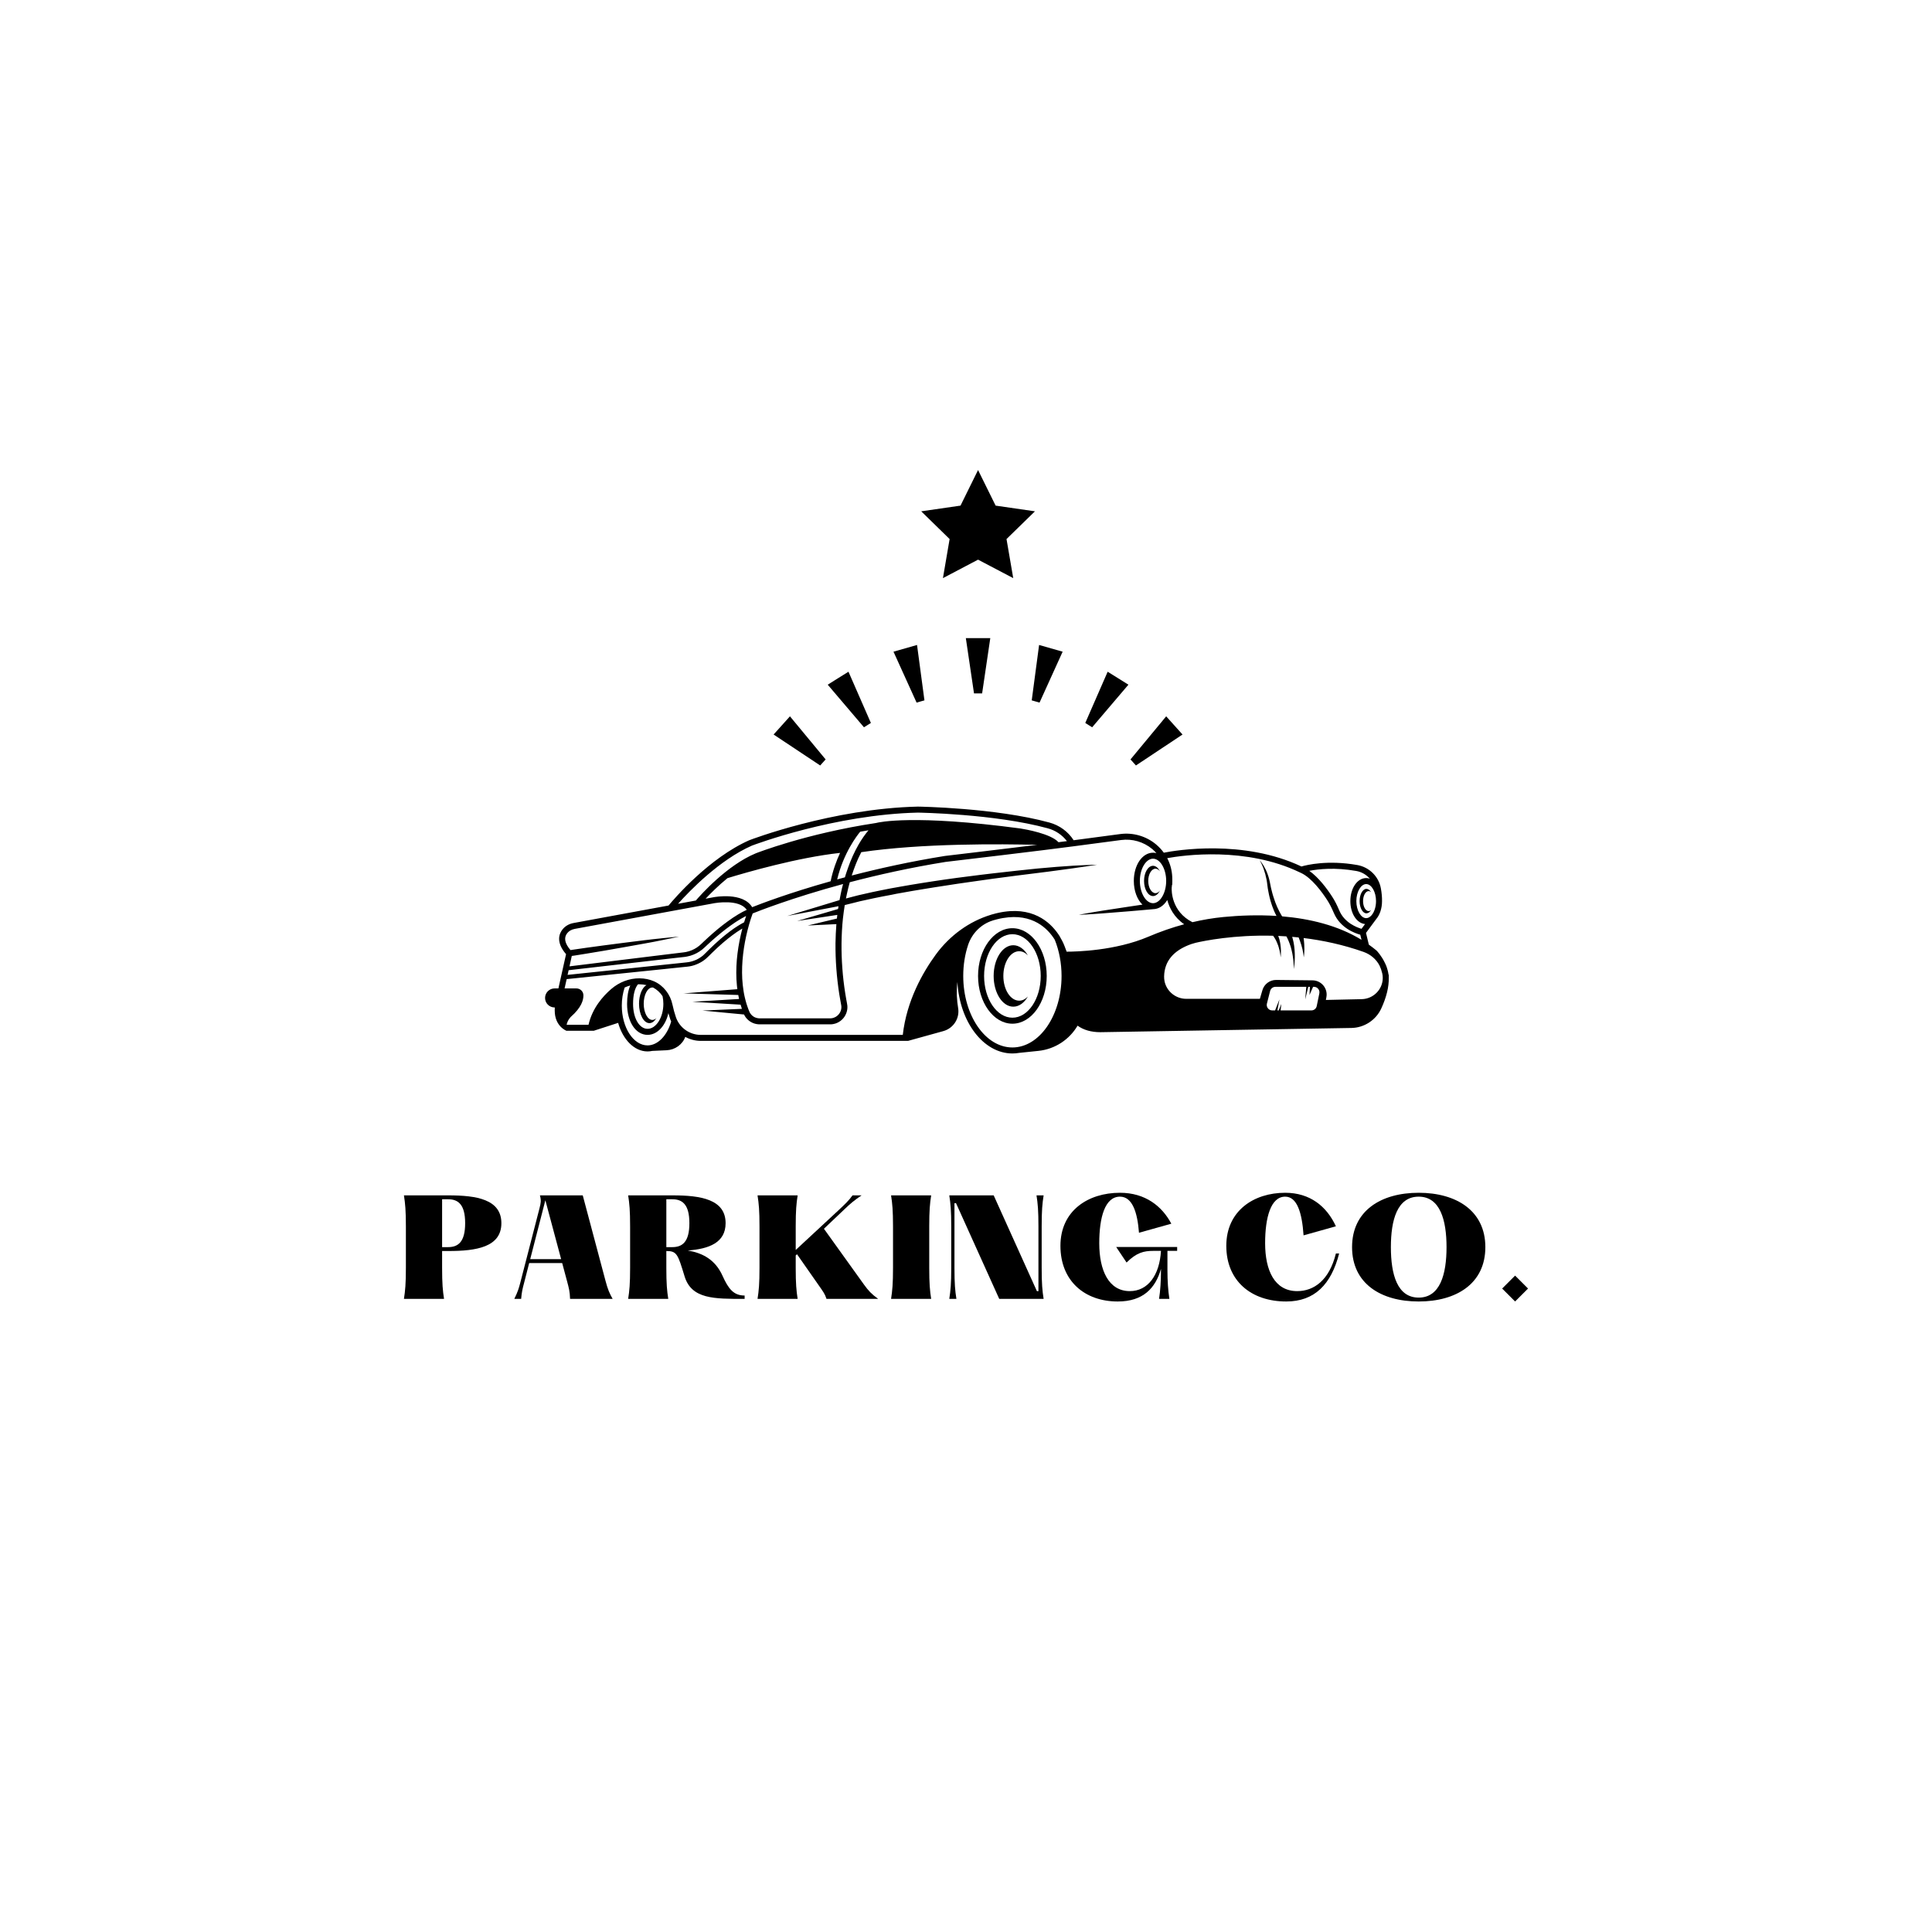 <svg xmlns="http://www.w3.org/2000/svg" xmlns:xlink="http://www.w3.org/1999/xlink" width="500" zoomAndPan="magnify" viewBox="0 0 375 375" height="500" preserveAspectRatio="xMidYMid meet" version="1.0"><defs><g/><clipPath id="46746b54f7"><path d="M 105.555 156 L 269.805 156 L 269.805 204.48 L 105.555 204.48 Z M 105.555 156 " clip-rule="nonzero"/></clipPath><clipPath id="e7bde7b499"><path d="M 178 91.23 L 201 91.23 L 201 113 L 178 113 Z M 178 91.23 " clip-rule="nonzero"/></clipPath></defs><g clip-path="url(#46746b54f7)"><path fill="#000000" d="M 186.965 189.434 C 186.965 187.324 187.281 185.297 187.91 183.406 C 188.672 181.129 190.449 179.371 192.668 178.676 C 192.707 178.664 192.738 178.648 192.777 178.637 C 192.977 178.578 193.176 178.527 193.367 178.477 C 193.41 178.465 193.461 178.453 193.508 178.438 C 193.68 178.395 193.859 178.355 194.031 178.316 C 194.043 178.312 194.059 178.312 194.07 178.305 C 194.273 178.266 194.465 178.227 194.664 178.191 C 194.672 178.191 194.68 178.191 194.684 178.191 C 200.473 177.191 203.422 180.293 204.727 182.402 C 205.59 184.531 206.047 186.961 206.047 189.434 C 206.047 197.086 201.766 203.312 196.508 203.312 C 191.242 203.312 186.965 197.086 186.965 189.434 Z M 136.031 200.871 C 133.855 200.871 131.918 199.504 131.207 197.473 C 130.945 196.715 130.715 195.887 130.527 195.004 C 130.105 192.984 128.777 191.289 126.957 190.477 C 126.109 190.102 125.16 189.902 124.145 189.891 C 122.168 189.871 120.211 190.609 118.625 191.98 C 117.004 193.379 114.965 195.695 114.23 198.91 L 109.98 198.91 C 110.172 197.949 110.82 197.348 110.82 197.348 C 112.848 195.566 113.27 194.109 113.238 193.137 C 113.211 192.414 112.605 191.852 111.883 191.852 L 109.586 191.852 L 109.988 190.047 C 112.027 189.836 120.266 188.988 128.512 188.137 C 129.703 188.008 130.895 187.887 132.062 187.766 C 132.359 187.742 132.645 187.707 132.934 187.676 L 133.367 187.633 C 133.535 187.613 133.656 187.602 133.824 187.574 C 134.438 187.473 135.012 187.281 135.555 187.023 C 136.102 186.777 136.594 186.449 137.035 186.078 C 137.48 185.695 137.82 185.312 138.191 184.961 C 138.914 184.25 139.625 183.598 140.297 183.016 C 141.641 181.867 142.828 180.996 143.699 180.465 C 143.84 180.375 143.969 180.301 144.09 180.23 C 143.988 180.621 143.891 181.008 143.801 181.395 C 143.426 183.012 143.164 184.652 143.016 186.309 C 142.883 187.965 142.867 189.641 143.035 191.301 C 143.059 191.539 143.094 191.77 143.117 192 L 132.684 192.816 L 143.297 193.125 C 143.336 193.348 143.387 193.566 143.43 193.789 C 143.445 193.828 143.449 193.863 143.457 193.902 L 134.398 194.445 L 143.738 195.004 C 143.738 195.004 143.746 195.008 143.746 195.008 C 143.801 195.215 143.871 195.414 143.938 195.609 C 143.957 195.68 143.98 195.75 144 195.816 L 136.344 196.148 L 144.422 196.914 C 144.449 196.977 144.48 197.043 144.531 197.133 C 144.594 197.254 144.664 197.348 144.734 197.457 C 145.031 197.855 145.414 198.191 145.848 198.422 C 146.285 198.66 146.77 198.793 147.262 198.82 L 147.449 198.824 L 161.195 198.824 L 161.273 198.82 L 161.426 198.812 C 161.473 198.812 161.547 198.801 161.613 198.789 L 161.809 198.754 C 161.945 198.73 162.055 198.691 162.176 198.66 C 162.641 198.508 163.078 198.246 163.434 197.906 C 164.156 197.227 164.555 196.211 164.473 195.227 L 164.418 194.855 L 164.367 194.555 L 164.254 193.953 L 164.055 192.766 C 163.805 191.168 163.613 189.555 163.5 187.945 C 163.379 186.328 163.324 184.719 163.34 183.102 C 163.363 181.48 163.441 179.863 163.613 178.262 C 163.715 177.398 163.824 176.535 163.965 175.672 C 164.293 175.59 164.918 175.434 165.797 175.219 C 166.121 175.133 166.492 175.039 166.891 174.941 C 167.285 174.852 167.723 174.762 168.18 174.66 C 169.102 174.465 170.133 174.219 171.285 174.008 C 171.859 173.902 172.453 173.785 173.074 173.672 C 173.383 173.605 173.695 173.543 174.016 173.477 C 174.336 173.422 174.66 173.371 174.988 173.305 C 176.305 173.074 177.695 172.812 179.141 172.59 C 180.578 172.359 182.07 172.109 183.586 171.887 C 184.348 171.773 185.109 171.656 185.875 171.535 C 186.645 171.426 187.418 171.312 188.191 171.203 C 189.734 170.973 191.273 170.762 192.797 170.551 C 194.32 170.34 195.816 170.152 197.27 169.961 C 198.723 169.777 200.121 169.617 201.453 169.438 C 202.117 169.355 202.766 169.273 203.391 169.195 C 204.016 169.113 204.617 169.027 205.199 168.953 C 206.359 168.793 207.426 168.652 208.367 168.523 C 209.309 168.383 210.133 168.27 210.812 168.168 C 212.16 167.969 212.934 167.84 212.934 167.84 C 212.934 167.84 212.148 167.848 210.785 167.91 C 210.102 167.938 209.27 167.973 208.316 168.031 C 207.371 168.09 206.293 168.168 205.129 168.254 C 203.961 168.344 202.695 168.453 201.355 168.582 C 200.02 168.711 198.613 168.863 197.152 169.023 C 195.703 169.184 194.199 169.344 192.668 169.527 C 191.141 169.707 189.586 169.891 188.039 170.098 C 186.488 170.293 184.934 170.492 183.414 170.715 C 181.891 170.93 180.395 171.172 178.941 171.395 C 177.496 171.613 176.094 171.875 174.77 172.098 C 173.445 172.309 172.199 172.578 171.039 172.801 C 169.891 173.012 168.832 173.273 167.898 173.477 C 167.434 173.582 166.992 173.684 166.59 173.773 C 166.191 173.875 165.82 173.973 165.496 174.055 C 164.965 174.195 164.527 174.309 164.195 174.398 C 164.254 174.098 164.316 173.793 164.387 173.492 C 164.535 172.73 164.746 171.988 164.938 171.242 C 170.324 169.828 176.625 168.41 183.539 167.297 C 184.129 167.234 203.402 164.945 208.168 164.293 L 217.605 163.047 C 219.766 162.758 221.969 163.398 223.637 164.789 C 223.938 165.039 224.207 165.309 224.461 165.59 C 224.246 165.531 224.027 165.508 223.805 165.508 C 221.711 165.508 220.074 167.918 220.074 170.984 C 220.074 172.941 220.738 174.621 221.75 175.59 C 221.668 175.602 221.582 175.613 221.496 175.625 C 220.824 175.73 220.035 175.844 219.199 175.965 C 218.359 176.094 217.465 176.234 216.57 176.367 C 215.672 176.508 214.777 176.645 213.934 176.77 C 213.094 176.906 212.316 177.039 211.645 177.148 C 210.973 177.27 210.414 177.367 210.023 177.441 C 209.633 177.512 209.418 177.559 209.418 177.559 C 209.418 177.559 209.641 177.551 210.039 177.539 C 210.434 177.52 210.996 177.488 211.68 177.449 C 212.359 177.402 213.145 177.352 213.996 177.289 C 214.84 177.219 215.742 177.148 216.652 177.078 C 217.555 177.008 218.457 176.93 219.301 176.867 C 220.152 176.789 220.938 176.727 221.617 176.668 C 222.836 176.559 223.688 176.484 223.844 176.469 C 224.938 176.449 225.902 175.781 226.566 174.691 C 226.965 176.176 227.859 178.023 229.848 179.398 C 227.527 180.023 225.199 180.832 222.883 181.82 C 216.465 184.559 208.828 184.719 207.035 184.719 L 206.652 183.699 C 206.609 183.574 206.352 182.871 205.801 181.957 C 205.797 181.941 205.797 181.93 205.789 181.918 L 205.746 181.832 C 204.332 179.512 201.133 176.074 194.934 176.969 C 194.871 176.977 194.812 176.988 194.754 176.996 C 194.645 177.016 194.539 177.031 194.43 177.051 C 194.262 177.078 194.09 177.109 193.918 177.148 C 193.859 177.16 193.801 177.172 193.742 177.188 C 193.59 177.219 193.43 177.258 193.27 177.297 C 193.207 177.312 193.148 177.328 193.086 177.348 C 192.875 177.398 192.668 177.453 192.453 177.52 C 192.453 177.52 192.445 177.52 192.445 177.523 L 192.406 177.531 C 192.387 177.539 192.363 177.551 192.336 177.559 C 188.148 178.828 184.359 181.566 181.652 185.262 C 179.121 188.727 175.98 194.215 175.23 200.871 Z M 126.625 197.969 C 125.699 197.969 124.945 196.555 124.945 194.824 C 124.945 193.086 125.699 191.672 126.625 191.672 C 126.676 191.672 126.727 191.68 126.773 191.684 C 127.516 192.082 128.137 192.656 128.602 193.359 C 128.707 193.848 128.758 194.344 128.758 194.855 C 128.758 197.484 127.355 199.695 125.691 199.695 C 124.086 199.695 122.879 197.617 122.879 194.855 C 122.879 193.137 123.191 191.863 123.816 191.059 C 123.895 191.059 123.977 191.051 124.062 191.051 C 124.086 191.051 124.113 191.051 124.133 191.051 C 124.598 191.059 125.051 191.109 125.477 191.211 C 124.645 191.672 124.035 193.117 124.035 194.824 C 124.035 196.902 124.938 198.59 126.051 198.59 C 126.574 198.59 127.043 198.219 127.398 197.613 C 127.168 197.836 126.906 197.969 126.625 197.969 Z M 120.691 195.184 C 120.691 193.961 120.883 192.754 121.246 191.672 C 121.605 191.512 121.969 191.379 122.34 191.281 C 121.926 192.215 121.715 193.41 121.715 194.855 C 121.715 198.332 123.391 200.867 125.691 200.867 C 127.586 200.867 129.191 199.09 129.73 196.652 C 129.844 197.066 129.973 197.473 130.105 197.855 C 130.156 197.996 130.207 198.137 130.273 198.277 C 129.473 201.059 127.656 202.91 125.691 202.91 C 122.934 202.91 120.691 199.445 120.691 195.184 Z M 110.09 181.137 C 110.422 180.707 110.934 180.422 111.527 180.305 L 138.742 175.293 C 138.793 175.289 143.488 174.445 144.941 176.598 C 144.371 176.859 143.828 177.156 143.297 177.473 C 142.586 177.895 141.91 178.355 141.242 178.844 C 139.918 179.801 138.672 180.855 137.469 181.949 C 137.168 182.223 136.867 182.5 136.574 182.781 L 136.133 183.203 C 135.992 183.344 135.855 183.457 135.711 183.578 C 135.133 184.051 134.461 184.41 133.746 184.629 C 133.566 184.684 133.383 184.73 133.203 184.77 C 133.113 184.789 133.035 184.805 132.926 184.82 L 132.641 184.859 L 129.031 185.297 L 110.539 187.566 L 110.984 185.547 C 111.125 185.527 111.305 185.504 111.512 185.473 C 112.094 185.375 112.922 185.246 113.922 185.086 C 114.914 184.922 116.078 184.723 117.324 184.52 C 118.566 184.309 119.895 184.07 121.219 183.836 C 122.543 183.605 123.875 183.375 125.117 183.137 C 125.738 183.023 126.34 182.906 126.906 182.805 C 127.477 182.691 128.016 182.582 128.508 182.484 C 129.5 182.293 130.324 182.113 130.898 181.992 C 131.48 181.867 131.809 181.797 131.809 181.797 C 131.809 181.797 131.477 181.828 130.887 181.879 C 130.297 181.93 129.461 182.012 128.449 182.121 C 127.949 182.172 127.406 182.23 126.832 182.293 C 126.254 182.363 125.648 182.434 125.02 182.504 C 123.766 182.652 122.43 182.82 121.094 182.996 C 119.754 183.172 118.418 183.328 117.172 183.504 C 115.918 183.676 114.754 183.836 113.75 183.969 C 112.75 184.117 111.918 184.238 111.332 184.32 C 111.082 184.359 110.883 184.391 110.73 184.41 C 109.617 183.113 109.398 182.012 110.09 181.137 Z M 165.691 168.852 C 165.957 168.09 166.262 167.348 166.582 166.617 C 166.77 166.211 166.965 165.809 167.176 165.406 C 178.883 163.66 194.32 163.805 201.316 163.984 C 193.812 164.906 183.535 166.125 183.395 166.141 L 183.367 166.145 C 176.703 167.219 170.594 168.57 165.32 169.938 C 165.445 169.574 165.559 169.207 165.691 168.852 Z M 162.496 170.691 C 163.73 165.547 166.363 162.156 166.965 161.434 C 167.492 161.34 168.027 161.25 168.57 161.16 C 167.855 162.016 167.223 162.941 166.66 163.91 C 166.242 164.637 165.867 165.379 165.52 166.141 C 165.18 166.898 164.867 167.672 164.594 168.461 C 164.445 168.852 164.324 169.254 164.191 169.645 C 164.125 169.859 164.062 170.07 163.996 170.289 C 163.484 170.422 162.988 170.559 162.496 170.691 Z M 141.199 170.449 C 144.863 169.328 154.836 166.441 163.059 165.547 C 162.348 167.074 161.668 168.922 161.223 171.051 C 153.141 173.324 147.633 175.43 145.996 176.082 C 144.211 173.121 138.773 174.098 138.531 174.148 L 136.957 174.438 C 137.91 173.414 139.414 171.914 141.199 170.449 Z M 144.309 179.086 C 144.172 179.148 144.02 179.238 143.84 179.34 C 143.656 179.441 143.449 179.562 143.227 179.711 C 142.316 180.273 141.09 181.168 139.727 182.359 C 139.043 182.953 138.328 183.617 137.586 184.348 C 137.215 184.703 136.855 185.113 136.484 185.434 C 136.102 185.754 135.664 186.039 135.199 186.266 C 134.727 186.48 134.207 186.652 133.688 186.738 C 133.574 186.762 133.406 186.781 133.277 186.793 L 132.852 186.84 C 132.555 186.871 132.27 186.902 131.973 186.934 C 130.805 187.059 129.621 187.18 128.43 187.305 C 120.504 188.137 112.586 188.977 110.168 189.223 L 110.371 188.316 L 129.133 186.16 L 131.539 185.887 L 132.75 185.754 L 133.055 185.715 C 133.152 185.703 133.273 185.676 133.375 185.656 C 133.594 185.613 133.805 185.566 134.008 185.504 C 134.84 185.254 135.621 184.844 136.297 184.301 C 136.465 184.168 136.633 184.016 136.777 183.879 L 137.219 183.465 C 137.508 183.188 137.809 182.922 138.102 182.652 C 139.297 181.59 140.535 180.562 141.824 179.641 C 142.473 179.176 143.129 178.734 143.816 178.336 C 144.141 178.145 144.48 177.961 144.82 177.789 C 144.68 178.195 144.551 178.605 144.43 179.02 C 144.391 179.039 144.348 179.059 144.309 179.086 Z M 163.242 173.242 C 163.133 173.727 163.039 174.219 162.949 174.711 L 152.805 177.793 L 162.75 175.895 C 162.727 176.082 162.691 176.258 162.668 176.438 L 154.727 178.766 L 162.52 177.582 C 162.496 177.77 162.477 177.953 162.457 178.141 C 162.449 178.191 162.441 178.242 162.441 178.293 L 156.77 179.641 L 162.34 179.371 C 162.238 180.613 162.195 181.848 162.168 183.086 C 162.156 184.734 162.211 186.387 162.336 188.027 C 162.457 189.68 162.648 191.312 162.898 192.945 L 163.109 194.164 L 163.219 194.773 L 163.273 195.074 L 163.309 195.316 C 163.359 195.957 163.102 196.613 162.629 197.055 C 162.398 197.277 162.109 197.453 161.809 197.547 C 161.734 197.566 161.648 197.605 161.578 197.613 L 161.477 197.629 C 161.438 197.637 161.418 197.648 161.355 197.648 L 161.086 197.664 L 147.449 197.664 L 147.328 197.656 C 147.008 197.637 146.688 197.547 146.398 197.402 C 146.117 197.242 145.867 197.031 145.684 196.766 C 145.637 196.703 145.586 196.633 145.555 196.574 C 145.523 196.531 145.477 196.43 145.441 196.34 L 145.23 195.809 C 145.16 195.625 145.094 195.438 145.031 195.246 C 144.973 195.062 144.91 194.875 144.852 194.684 C 144.75 194.305 144.633 193.922 144.551 193.531 C 144.371 192.766 144.258 191.98 144.168 191.188 C 143.992 189.602 144 187.996 144.121 186.398 C 144.25 184.801 144.492 183.203 144.844 181.629 C 145.172 180.164 145.582 178.695 146.094 177.297 C 147.141 176.875 153.691 174.277 163.641 171.586 C 163.492 172.137 163.352 172.688 163.242 173.242 Z M 145.938 164.137 C 146.449 163.945 161.945 158.105 178.16 157.727 C 178.309 157.734 193.016 157.949 203.379 160.777 C 204.875 161.184 206.16 162.055 207.09 163.262 C 206.609 163.328 206.059 163.391 205.449 163.469 C 203.98 161.836 199.105 160.973 198.066 160.809 C 177.336 158.047 170.633 159.586 170.016 159.746 C 156.371 161.812 146.801 165.59 146.699 165.629 C 141.129 167.922 135.973 173.727 135.062 174.789 L 131.609 175.422 C 133.918 172.84 139.676 166.895 145.938 164.137 Z M 223.805 175.309 C 222.414 175.309 221.246 173.324 221.246 170.984 C 221.246 168.652 222.414 166.672 223.805 166.672 C 225.184 166.672 226.355 168.652 226.355 170.984 C 226.355 173.324 225.184 175.309 223.805 175.309 Z M 252.309 169.336 L 252.527 169.438 L 252.531 169.438 C 254.605 170.402 256.609 173.152 257.637 174.746 C 258.066 175.41 258.461 176.188 258.891 177.191 C 260.125 180.121 262.992 181.145 264.027 181.426 L 264.266 182.414 C 259.652 179.602 254.191 178.312 248.859 177.863 C 248.809 177.773 248.754 177.684 248.688 177.582 C 248.574 177.383 248.445 177.156 248.312 176.898 C 248.184 176.637 248.043 176.355 247.906 176.055 C 247.836 175.902 247.773 175.742 247.711 175.582 C 247.641 175.414 247.574 175.25 247.512 175.082 C 247.383 174.738 247.27 174.379 247.152 174.016 C 247.043 173.645 246.922 173.273 246.84 172.891 C 246.789 172.699 246.742 172.508 246.699 172.32 C 246.66 172.129 246.621 171.938 246.582 171.746 C 246.508 171.367 246.438 170.973 246.336 170.609 C 246.141 169.867 245.887 169.203 245.609 168.66 C 245.336 168.121 245.074 167.691 244.855 167.41 C 244.652 167.125 244.512 166.984 244.512 166.984 C 244.512 166.984 244.613 167.156 244.766 167.461 C 244.852 167.617 244.934 167.812 245.027 168.031 C 245.125 168.254 245.227 168.504 245.316 168.785 C 245.508 169.344 245.699 170 245.836 170.715 C 245.906 171.082 245.945 171.445 246 171.844 C 246.027 172.039 246.051 172.238 246.078 172.438 C 246.109 172.633 246.148 172.832 246.188 173.031 C 246.25 173.426 246.348 173.824 246.438 174.215 C 246.531 174.598 246.641 174.98 246.758 175.34 C 246.812 175.523 246.879 175.695 246.934 175.871 C 247 176.047 247.059 176.215 247.129 176.379 C 247.25 176.707 247.383 177.016 247.516 177.289 C 247.602 177.469 247.684 177.629 247.766 177.781 C 244.129 177.551 240.582 177.691 237.469 177.992 C 235.473 178.184 233.465 178.523 231.449 178.996 C 227.309 176.906 227.398 172.773 227.426 172.309 C 227.449 172.125 227.477 171.93 227.488 171.738 L 227.527 171.738 C 227.551 171.211 227.559 170.691 227.531 170.199 C 227.469 168.902 227.137 167.672 226.555 166.566 C 229.723 165.992 241.816 164.293 252.309 169.336 Z M 263.254 169.055 C 264.297 169.238 265.219 169.785 265.883 170.551 C 265.652 170.473 265.422 170.43 265.18 170.43 C 263.453 170.43 262.102 172.398 262.102 174.902 C 262.102 177.301 263.336 179.199 264.957 179.359 L 264.27 180.281 C 263.375 180.02 260.969 179.117 259.965 176.746 C 259.512 175.672 259.082 174.832 258.617 174.113 C 257.508 172.391 255.91 170.289 254.133 169.027 C 255.867 168.691 259.117 168.32 263.254 169.055 Z M 265.18 178.211 C 264.145 178.211 263.266 176.695 263.266 174.902 C 263.266 173.113 264.145 171.598 265.18 171.598 C 266.211 171.598 267.086 173.113 267.086 174.902 C 267.086 176.023 266.746 177.031 266.234 177.633 L 266.234 177.629 L 266.215 177.66 C 265.914 178.004 265.559 178.211 265.18 178.211 Z M 248.195 196.121 L 247.941 196.121 L 248.336 193.988 L 247.492 196.121 L 246.934 196.121 C 246.246 196.121 245.738 195.469 245.906 194.797 L 246.531 192.344 C 246.652 191.871 247.074 191.543 247.562 191.543 L 253.551 191.543 L 253.344 193.988 L 253.934 191.543 L 254.254 191.543 L 254.172 193.129 L 254.867 191.543 L 255.047 191.543 C 255.215 191.543 255.367 191.582 255.508 191.648 C 255.516 191.652 255.527 191.66 255.539 191.668 C 255.551 191.672 255.57 191.684 255.586 191.691 C 255.629 191.719 255.672 191.75 255.719 191.789 C 256.008 192.023 256.168 192.414 256.082 192.816 L 255.578 195.273 C 255.48 195.77 255.047 196.121 254.543 196.121 L 248.566 196.121 L 248.707 194.867 Z M 267.766 187.414 C 267.871 187.645 267.969 187.883 268.059 188.117 L 268.078 188.184 C 268.172 188.457 268.242 188.707 268.297 188.949 C 268.359 189.223 268.391 189.504 268.391 189.773 L 268.391 189.824 C 268.391 189.832 268.391 189.836 268.391 189.844 C 268.383 192.051 266.562 193.883 264.328 193.934 L 257.355 194.09 L 257.453 193.547 C 257.605 192.738 257.387 191.914 256.871 191.289 C 256.352 190.664 255.59 190.293 254.773 190.285 L 247.711 190.207 C 247.703 190.207 247.695 190.207 247.684 190.207 C 246.461 190.207 245.375 191.02 245.035 192.191 L 244.543 193.871 L 230.246 193.871 C 228.211 193.871 226.445 192.434 226.035 190.457 C 225.98 190.152 225.945 189.836 225.953 189.52 C 226.012 186.566 227.781 184.453 231.23 183.242 C 231.488 183.152 231.762 183.074 232.074 182.996 C 233.719 182.613 239.508 181.426 247.109 181.629 C 247.129 181.656 247.141 181.676 247.16 181.699 C 247.25 181.82 247.332 181.949 247.422 182.09 C 247.504 182.223 247.582 182.379 247.672 182.531 C 247.742 182.684 247.824 182.844 247.887 183.012 C 247.953 183.176 248.027 183.336 248.082 183.508 C 248.133 183.676 248.195 183.84 248.234 184.008 C 248.277 184.168 248.324 184.328 248.363 184.48 C 248.387 184.633 248.418 184.781 248.445 184.914 C 248.504 185.184 248.523 185.414 248.547 185.566 C 248.566 185.734 248.578 185.824 248.578 185.824 C 248.578 185.824 248.586 185.734 248.598 185.566 C 248.605 185.406 248.629 185.176 248.625 184.895 C 248.629 184.754 248.629 184.609 248.629 184.449 C 248.617 184.281 248.613 184.117 248.598 183.938 C 248.594 183.766 248.559 183.586 248.539 183.398 C 248.523 183.207 248.477 183.031 248.445 182.836 C 248.414 182.652 248.355 182.465 248.316 182.281 C 248.254 182.102 248.207 181.918 248.137 181.75 C 248.133 181.719 248.117 181.691 248.105 181.66 C 248.629 181.688 249.156 181.711 249.688 181.75 C 249.742 181.848 249.793 181.957 249.859 182.07 C 250.008 182.371 250.164 182.73 250.305 183.125 C 250.383 183.324 250.449 183.535 250.52 183.75 C 250.574 183.969 250.645 184.188 250.695 184.41 C 250.742 184.633 250.805 184.859 250.844 185.082 C 250.883 185.305 250.926 185.527 250.953 185.738 C 250.984 185.957 251.012 186.168 251.035 186.367 C 251.047 186.566 251.066 186.758 251.082 186.93 C 251.113 187.281 251.113 187.566 251.117 187.773 C 251.133 187.977 251.133 188.098 251.133 188.098 C 251.133 188.098 251.145 187.984 251.172 187.777 C 251.195 187.574 251.246 187.281 251.266 186.93 C 251.277 186.75 251.293 186.559 251.305 186.359 C 251.312 186.156 251.316 185.938 251.324 185.723 C 251.328 185.496 251.316 185.266 251.312 185.031 C 251.312 184.793 251.285 184.559 251.273 184.32 C 251.254 184.078 251.223 183.84 251.195 183.605 C 251.156 183.375 251.125 183.137 251.082 182.914 C 251.004 182.523 250.906 182.16 250.812 181.84 C 251.227 181.871 251.645 181.91 252.066 181.957 C 252.23 182.359 252.418 182.871 252.578 183.398 C 252.668 183.695 252.75 183.988 252.812 184.27 C 252.879 184.551 252.93 184.82 252.961 185.051 C 253 185.281 253.023 185.473 253.039 185.605 C 253.051 185.746 253.059 185.824 253.059 185.824 C 253.059 185.824 253.07 185.746 253.09 185.613 C 253.109 185.473 253.129 185.281 253.148 185.043 C 253.168 184.805 253.18 184.523 253.18 184.23 C 253.18 183.93 253.172 183.617 253.152 183.297 C 253.129 182.871 253.082 182.449 253.031 182.07 C 256.734 182.523 260.684 183.355 264.66 184.762 C 266.031 185.246 267.129 186.188 267.766 187.414 Z M 269.562 189.793 C 269.562 189.785 269.562 189.773 269.562 189.766 L 269.562 189.188 L 269.516 189.188 C 269.496 189.027 269.473 188.859 269.434 188.707 C 269.375 188.438 269.305 188.168 269.211 187.887 L 269.18 187.785 C 269.18 187.785 269.18 187.785 269.18 187.777 C 269.125 187.637 269.074 187.492 269.02 187.352 C 268.953 187.191 268.879 187.031 268.801 186.883 C 268.129 185.473 267.258 184.578 267.219 184.539 L 267.184 184.5 C 266.703 184.098 266.203 183.715 265.691 183.355 L 265.141 181.074 L 267.129 178.383 C 267.816 177.57 268.25 176.328 268.25 174.91 L 268.258 174.91 C 268.258 174.91 268.25 174.91 268.25 174.902 C 268.25 174.902 268.258 174.902 268.258 174.902 C 268.258 174.902 268.25 174.898 268.25 174.898 C 268.262 174.164 268.191 173.344 268.031 172.457 C 267.629 170.148 265.789 168.32 263.457 167.902 C 257.684 166.883 253.613 167.891 252.609 168.184 C 241.312 162.855 228.301 165.035 225.895 165.508 C 225.469 164.918 224.961 164.383 224.387 163.895 C 222.465 162.293 219.941 161.562 217.453 161.887 L 208.395 163.09 C 207.305 161.402 205.648 160.188 203.684 159.652 C 193.18 156.785 178.328 156.562 178.156 156.562 C 161.516 156.945 145.664 162.996 145.512 163.059 L 145.484 163.066 C 137.648 166.504 130.84 174.465 129.766 175.762 L 111.312 179.16 C 110.441 179.32 109.68 179.762 109.176 180.414 C 108.547 181.199 107.84 182.855 109.871 185.203 L 108.387 191.852 L 107.645 191.852 C 106.629 191.852 105.797 192.684 105.797 193.699 C 105.797 194.715 106.629 195.547 107.645 195.547 L 107.684 195.547 L 107.672 196.148 C 107.672 199.254 109.98 200.086 109.98 200.086 L 109.98 200.074 L 115.195 200.074 L 115.199 200.035 C 115.199 200.055 115.199 200.066 115.199 200.086 L 119.98 198.539 C 120.902 201.785 123.113 204.082 125.691 204.082 C 126.004 204.082 126.312 204.043 126.613 203.98 L 129.402 203.852 C 131.02 203.773 132.461 202.758 133.012 201.262 C 133.918 201.754 134.949 202.035 136.031 202.035 L 176.285 202.035 L 176.293 202.023 L 183.098 200.137 C 185.062 199.594 186.309 197.664 185.973 195.656 C 185.734 194.254 185.605 192.516 185.832 190.609 C 186.258 198.359 190.883 204.477 196.508 204.477 C 196.949 204.477 197.383 204.438 197.812 204.363 L 201.574 203.973 C 204.777 203.633 207.566 201.785 209.156 199.082 C 210.312 199.918 211.797 200.348 213.586 200.348 L 262.32 199.527 C 264.797 199.484 267.066 198 268.102 195.75 C 269.109 193.566 269.594 191.562 269.562 189.793 " fill-opacity="1" fill-rule="nonzero"/></g><path fill="#000000" d="M 224.285 173.363 C 223.504 173.363 222.871 172.297 222.871 170.984 C 222.871 169.68 223.504 168.613 224.285 168.613 C 224.609 168.613 224.902 168.801 225.141 169.113 C 224.82 168.465 224.34 168.051 223.805 168.051 C 222.836 168.051 222.059 169.367 222.059 170.984 C 222.059 172.609 222.836 173.926 223.805 173.926 C 224.34 173.926 224.82 173.512 225.141 172.863 C 224.902 173.172 224.609 173.363 224.285 173.363 " fill-opacity="1" fill-rule="nonzero"/><path fill="#000000" d="M 265.652 172.961 C 265.82 172.961 265.973 173.031 266.113 173.152 C 265.883 172.77 265.57 172.531 265.223 172.531 C 264.496 172.531 263.898 173.594 263.898 174.902 C 263.898 176.215 264.496 177.277 265.223 177.277 C 265.57 177.277 265.883 177.039 266.113 176.656 C 265.973 176.77 265.82 176.84 265.652 176.84 C 265.059 176.84 264.57 175.973 264.57 174.902 C 264.57 173.832 265.059 172.961 265.652 172.961 " fill-opacity="1" fill-rule="nonzero"/><path fill="#000000" d="M 196.508 197.535 C 193.477 197.535 191.012 193.898 191.012 189.434 C 191.012 184.965 193.477 181.328 196.508 181.328 C 199.535 181.328 202.004 184.965 202.004 189.434 C 202.004 193.898 199.535 197.535 196.508 197.535 Z M 196.508 180.164 C 192.828 180.164 189.84 184.32 189.84 189.434 C 189.84 194.543 192.828 198.699 196.508 198.699 C 200.18 198.699 203.168 194.543 203.168 189.434 C 203.168 184.32 200.18 180.164 196.508 180.164 " fill-opacity="1" fill-rule="nonzero"/><path fill="#000000" d="M 197.82 184.633 C 198.445 184.633 199.02 184.93 199.508 185.434 C 198.809 184.227 197.801 183.469 196.68 183.469 C 194.574 183.469 192.867 186.137 192.867 189.434 C 192.867 192.723 194.574 195.395 196.68 195.395 C 197.801 195.395 198.809 194.641 199.508 193.43 C 199.02 193.934 198.445 194.23 197.82 194.23 C 196.125 194.23 194.75 192.082 194.75 189.434 C 194.75 186.781 196.125 184.633 197.82 184.633 " fill-opacity="1" fill-rule="nonzero"/><path fill="#000000" d="M 189.84 134.59 L 190.629 134.59 L 192.215 123.859 L 187.469 123.859 L 189.055 134.59 L 189.84 134.59 " fill-opacity="1" fill-rule="nonzero"/><path fill="#000000" d="M 201.773 136.375 L 206.258 126.492 L 201.688 125.188 L 200.258 135.941 L 201.012 136.156 L 201.773 136.375 " fill-opacity="1" fill-rule="nonzero"/><path fill="#000000" d="M 211.988 141.164 L 219.023 132.898 L 217.012 131.637 L 214.996 130.383 L 210.652 140.324 L 211.316 140.746 L 211.988 141.164 " fill-opacity="1" fill-rule="nonzero"/><path fill="#000000" d="M 220.484 148.578 L 229.527 142.57 L 226.355 139.039 L 219.43 147.402 L 219.961 147.992 L 220.484 148.578 " fill-opacity="1" fill-rule="nonzero"/><path fill="#000000" d="M 178.672 136.156 L 179.434 135.941 L 177.996 125.188 L 173.426 126.492 L 177.91 136.375 L 178.672 136.156 " fill-opacity="1" fill-rule="nonzero"/><path fill="#000000" d="M 168.367 140.746 L 169.039 140.324 L 164.688 130.383 L 162.672 131.637 L 160.66 132.898 L 167.695 141.164 L 168.367 140.746 " fill-opacity="1" fill-rule="nonzero"/><path fill="#000000" d="M 159.723 147.992 L 160.254 147.402 L 153.328 139.039 L 150.156 142.57 L 159.199 148.578 L 159.723 147.992 " fill-opacity="1" fill-rule="nonzero"/><g clip-path="url(#e7bde7b499)"><path fill="#000000" d="M 189.84 91.234 L 193.25 98.141 L 200.883 99.246 L 195.363 104.629 L 196.668 112.215 L 189.84 108.629 L 183.023 112.215 L 184.32 104.629 L 178.809 99.246 L 186.434 98.141 L 189.84 91.234 " fill-opacity="1" fill-rule="nonzero"/></g><g fill="#000000" fill-opacity="1"><g transform="translate(76.645, 252.114)"><g><path d="M 1.758 0 L 9.543 0 C 9.293 -1.582 9.168 -2.938 9.168 -6.027 L 9.168 -9.293 L 10.422 -9.293 C 15.801 -9.293 20.672 -10.047 20.672 -14.695 C 20.672 -19.34 15.801 -20.094 10.422 -20.094 L 1.758 -20.094 C 2.008 -18.512 2.137 -17.156 2.137 -14.066 L 2.137 -6.027 C 2.137 -2.938 2.008 -1.582 1.758 0 Z M 9.168 -10.047 L 9.168 -19.34 L 10.324 -19.34 C 12.281 -19.34 13.641 -18.336 13.641 -14.695 C 13.641 -11.051 12.281 -10.047 10.324 -10.047 Z M 9.168 -10.047 "/></g></g></g><g fill="#000000" fill-opacity="1"><g transform="translate(98.569, 252.114)"><g><path d="M 18.965 -3.492 L 14.543 -20.094 L 6.23 -20.094 C 6.504 -19.062 6.406 -18.613 6.152 -17.605 L 2.387 -3.016 C 2.137 -2.086 1.961 -1.434 1.258 0 L 2.586 0 C 2.688 -1.332 2.887 -2.086 3.141 -3.039 L 4.145 -6.957 L 10.551 -6.957 L 11.48 -3.492 C 11.855 -2.086 12.031 -1.48 12.082 0 L 20.344 0 C 19.766 -1.004 19.391 -1.859 18.965 -3.492 Z M 4.344 -7.711 L 7.285 -19.141 L 10.348 -7.711 Z M 4.344 -7.711 "/></g></g></g><g fill="#000000" fill-opacity="1"><g transform="translate(120.167, 252.114)"><g><path d="M 20.07 -4.496 C 18.664 -7.609 16.25 -8.891 13.336 -9.395 C 17.43 -9.695 20.672 -10.902 20.672 -14.695 C 20.672 -19.34 15.801 -20.094 10.422 -20.094 L 1.758 -20.094 C 2.008 -18.512 2.137 -17.156 2.137 -14.066 L 2.137 -6.027 C 2.137 -2.938 2.008 -1.582 1.758 0 L 9.543 0 C 9.293 -1.582 9.168 -2.938 9.168 -6.027 L 9.168 -9.293 C 11.227 -9.293 11.402 -8.664 12.711 -4.371 C 14.066 0.051 18.438 0 24.363 0 L 24.363 -0.652 C 22.23 -0.652 21.223 -1.934 20.07 -4.496 Z M 9.168 -19.34 L 10.324 -19.34 C 12.281 -19.34 13.641 -18.336 13.641 -14.695 C 13.641 -11.051 12.281 -10.047 10.324 -10.047 L 9.168 -10.047 Z M 9.168 -19.34 "/></g></g></g><g fill="#000000" fill-opacity="1"><g transform="translate(145.28, 252.114)"><g><path d="M 22.43 -2.762 L 14.645 -13.613 L 18.613 -17.383 C 19.742 -18.461 20.496 -19.113 21.953 -20.094 L 20.195 -20.094 C 19.492 -19.113 18.789 -18.438 17.582 -17.305 L 9.168 -9.496 L 9.168 -14.066 C 9.168 -17.156 9.293 -18.512 9.543 -20.094 L 1.758 -20.094 C 2.008 -18.512 2.137 -17.156 2.137 -14.066 L 2.137 -6.027 C 2.137 -2.938 2.008 -1.582 1.758 0 L 9.543 0 C 9.293 -1.582 9.168 -2.938 9.168 -6.027 L 9.168 -8.441 L 9.418 -8.664 L 13.562 -2.738 C 14.566 -1.305 14.82 -0.98 15.145 0 L 25.168 0 C 23.863 -0.953 23.285 -1.582 22.43 -2.762 Z M 22.43 -2.762 "/></g></g></g><g fill="#000000" fill-opacity="1"><g transform="translate(171.197, 252.114)"><g><path d="M 1.758 -20.094 C 2.008 -18.512 2.137 -17.156 2.137 -14.066 L 2.137 -6.027 C 2.137 -2.938 2.008 -1.582 1.758 0 L 9.543 0 C 9.293 -1.582 9.168 -2.938 9.168 -6.027 L 9.168 -14.066 C 9.168 -17.156 9.293 -18.512 9.543 -20.094 Z M 1.758 -20.094 "/></g></g></g><g fill="#000000" fill-opacity="1"><g transform="translate(182.498, 252.114)"><g><path d="M 1.758 0 L 3.141 0 C 2.887 -1.582 2.762 -2.938 2.762 -6.027 L 2.762 -18.586 L 3.062 -18.586 L 11.453 0 L 20.07 0 C 19.816 -1.582 19.691 -2.938 19.691 -6.027 L 19.691 -14.066 C 19.691 -17.156 19.816 -18.512 20.07 -20.094 L 18.688 -20.094 C 18.938 -18.512 19.062 -17.156 19.062 -14.066 L 19.062 -1.508 L 18.762 -1.508 L 10.375 -20.094 L 1.758 -20.094 C 2.008 -18.512 2.137 -17.156 2.137 -14.066 L 2.137 -6.027 C 2.137 -2.938 2.008 -1.582 1.758 0 Z M 1.758 0 "/></g></g></g><g fill="#000000" fill-opacity="1"><g transform="translate(204.322, 252.114)"><g><path d="M 24.164 -9.32 L 24.164 -10.07 L 12.332 -10.07 L 14.344 -7.059 C 16.301 -8.992 17.684 -9.32 19.543 -9.32 L 21.023 -9.32 C 20.746 -4.621 18.512 -1.508 14.969 -1.508 C 10.875 -1.508 9.043 -5.527 9.043 -10.801 C 9.043 -15.824 10.148 -19.844 13.062 -19.844 C 15.473 -19.844 16.453 -16.805 16.754 -12.836 L 23.031 -14.594 C 21.25 -17.961 18.008 -20.598 13.062 -20.598 C 6.855 -20.598 1.508 -17.105 1.508 -10.297 C 1.508 -3.492 6.203 0.504 12.633 0.504 C 17.582 0.504 19.969 -2.109 21.023 -5.828 L 21.023 -5.602 C 21.023 -3.516 20.898 -1.582 20.648 0 L 22.656 0 C 22.406 -1.582 22.277 -3.516 22.277 -5.602 L 22.277 -9.32 Z M 24.164 -9.32 "/></g></g></g><g fill="#000000" fill-opacity="1"><g transform="translate(228.983, 252.114)"><g/></g></g><g fill="#000000" fill-opacity="1"><g transform="translate(236.517, 252.114)"><g><path d="M 22.781 -8.816 C 21.5 -3.617 18.512 -1.508 15.27 -1.508 C 10.875 -1.508 9.043 -5.527 9.043 -10.801 C 9.043 -15.824 10.148 -19.844 12.934 -19.844 C 15.223 -19.844 16.199 -16.805 16.504 -12.332 L 22.781 -14.09 C 21 -17.961 17.758 -20.598 12.934 -20.598 C 6.855 -20.598 1.508 -17.105 1.508 -10.297 C 1.508 -3.492 6.328 0.504 13.137 0.504 C 18.664 0.504 21.879 -2.84 23.41 -8.816 Z M 22.781 -8.816 "/></g></g></g><g fill="#000000" fill-opacity="1"><g transform="translate(260.927, 252.114)"><g><path d="M 14.441 0.504 C 21.75 0.504 27.379 -2.965 27.379 -10.047 C 27.379 -17.105 21.75 -20.598 14.441 -20.598 C 7.109 -20.598 1.508 -17.105 1.508 -10.047 C 1.508 -2.965 7.109 0.504 14.441 0.504 Z M 14.441 -0.25 C 10.273 -0.25 9.043 -4.746 9.043 -10.047 C 9.043 -15.32 10.273 -19.844 14.441 -19.844 C 18.586 -19.844 19.844 -15.32 19.844 -10.047 C 19.844 -4.746 18.586 -0.25 14.441 -0.25 Z M 14.441 -0.25 "/></g></g></g><g fill="#000000" fill-opacity="1"><g transform="translate(289.808, 252.114)"><g><path d="M 4.27 0.504 L 6.781 -2.008 L 4.27 -4.52 L 1.758 -2.008 Z M 4.27 0.504 "/></g></g></g></svg>